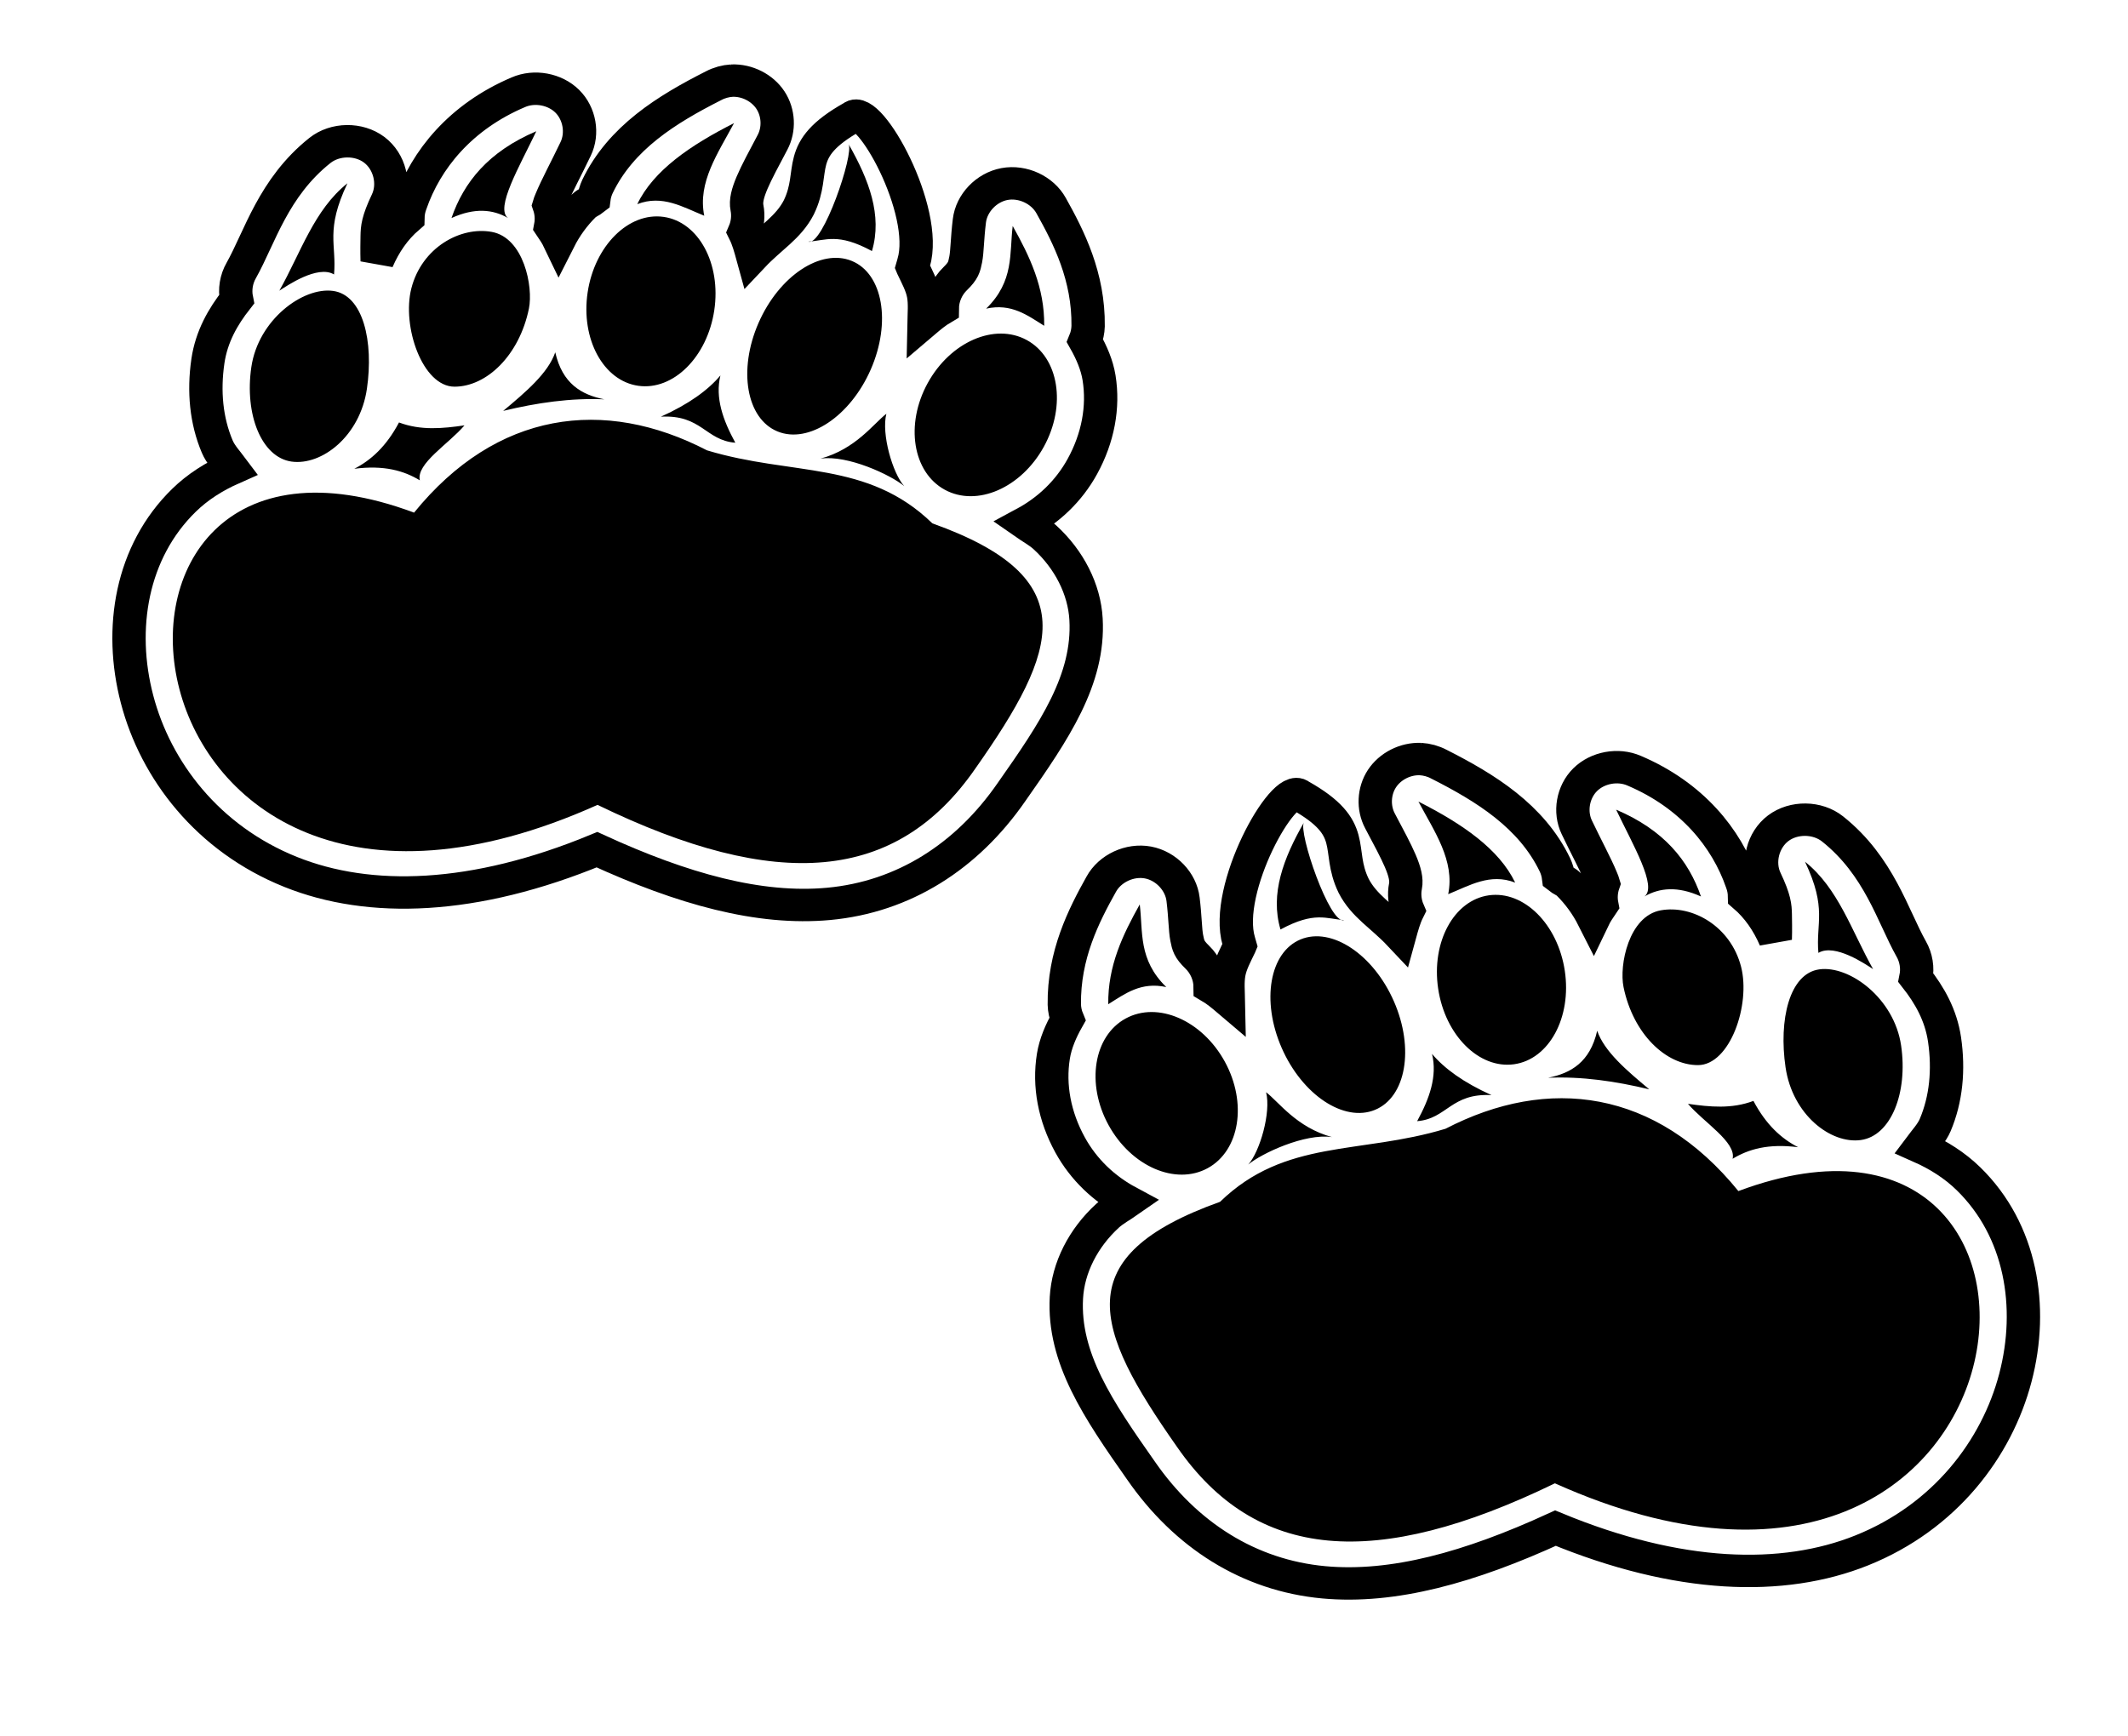 <?xml version="1.0"?><svg width="400" height="326.388" xmlns="http://www.w3.org/2000/svg">
 <title>Bear</title>

 <g>
  <title>Layer 1</title>
  <g id="layer1">
   <g id="g2836" transform="matrix(7.202 0 0 7.003 -2754.15 -3498.83)">
    <g transform="matrix(0.435 0 0 0.435 49.252 213.255)" id="g2871">
     <path fill="none" stroke="#000000" stroke-width="2" id="path2873" d="m809.804,663.283c-0.382,0.023 -0.758,0.13 -1.094,0.312c-2.814,1.465 -5.564,3.212 -6.969,6.219c-0.113,0.247 -0.187,0.512 -0.219,0.781c-0.183,0.152 -0.43,0.239 -0.594,0.406c-0.608,0.621 -1.108,1.328 -1.5,2.125c-0.133,-0.286 -0.313,-0.56 -0.5,-0.844c0.081,-0.436 0.048,-0.892 -0.094,-1.312c0.034,-0.118 0.042,-0.137 0.125,-0.344c0.312,-0.783 0.926,-1.955 1.469,-3.125c0.45,-0.959 0.241,-2.189 -0.502,-2.945c-0.743,-0.756 -1.968,-0.988 -2.936,-0.555c-3.459,1.513 -5.544,4.15 -6.469,6.906c-0.098,0.27 -0.151,0.556 -0.156,0.844c-0.796,0.706 -1.401,1.6 -1.844,2.656c-0.018,-0.546 -0.005,-1.236 0,-1.531c0.009,-0.501 0.036,-0.948 0.594,-2.156c0.494,-1.065 0.157,-2.449 -0.771,-3.168c-0.927,-0.719 -2.352,-0.7 -3.26,0.043c-2.8,2.29 -3.609,5.379 -4.719,7.406c-0.299,0.536 -0.4,1.179 -0.281,1.781c-0.82,1.075 -1.503,2.298 -1.719,3.812c-0.266,1.873 -0.097,3.684 0.562,5.281c0.196,0.476 0.584,0.901 0.906,1.344c-1.1,0.501 -2.083,1.142 -2.906,1.969c-3.155,3.169 -3.929,7.903 -2.812,12.281c1.116,4.378 4.232,8.599 9.219,10.656c4.739,1.955 11.005,1.761 18.375,-1.375c5.145,2.429 9.742,3.741 13.906,3.344c4.481,-0.428 8.281,-2.908 10.969,-6.906c2.57,-3.761 4.667,-6.939 4.469,-10.656c-0.099,-1.859 -1.014,-3.694 -2.469,-5.062c-0.351,-0.33 -0.813,-0.583 -1.219,-0.875c1.416,-0.783 2.646,-1.956 3.469,-3.5c0.936,-1.755 1.284,-3.656 1,-5.469c-0.123,-0.788 -0.447,-1.56 -0.844,-2.281c0.116,-0.288 0.179,-0.596 0.188,-0.906c0.038,-3.066 -1.16,-5.492 -2.219,-7.438c-0.522,-0.975 -1.711,-1.543 -2.798,-1.335c-1.086,0.208 -1.983,1.174 -2.108,2.273c-0.131,1.102 -0.126,1.89 -0.219,2.375c-0.093,0.485 -0.14,0.7 -0.625,1.188c-0.488,0.48 -0.776,1.159 -0.781,1.844c-0.391,0.236 -0.743,0.537 -1.094,0.844c0.011,-0.565 0.064,-1.139 -0.031,-1.688c-0.101,-0.58 -0.4,-1.13 -0.656,-1.688c-0.004,-0.009 0.004,-0.022 0,-0.031c0.025,-0.082 0.046,-0.166 0.062,-0.25c0.931,-3.227 -2.685,-9.885 -3.665,-9.013c-3.587,2.073 -2.141,3.284 -3.224,5.585c-0.628,1.257 -1.702,1.86 -2.767,3.022c-0.137,-0.513 -0.27,-1.027 -0.5,-1.5c0.197,-0.47 0.252,-0.999 0.156,-1.5c-0.159,-0.807 0.474,-1.984 1.531,-4.031c0.417,-0.81 0.369,-1.84 -0.121,-2.608c-0.491,-0.768 -1.406,-1.244 -2.316,-1.205l-0,0l0,0z"/>
     <path fill="#000000" fill-rule="nonzero" id="path2875" d="m815.121,686.614c1.625,-0.243 4.221,1.007 5.022,1.696c-0.696,-0.791 -1.38,-3.223 -1.071,-4.464c-0.76,0.595 -1.826,2.173 -3.951,2.768zm-9.576,-2.589c2.439,-0.136 2.67,1.461 4.464,1.607c-0.735,-1.384 -1.222,-2.768 -0.893,-4.152c-0.743,0.904 -1.877,1.759 -3.571,2.545zm-9.464,-0.357c2.024,-0.502 4.048,-0.806 6.071,-0.714c-1.375,-0.28 -2.518,-0.966 -2.946,-2.902c-0.427,1.282 -1.766,2.45 -3.125,3.616zm-8.929,3.571c0.999,-0.529 1.917,-1.378 2.679,-2.857c1.31,0.508 2.619,0.373 3.929,0.179c-0.935,1.135 -2.912,2.364 -2.679,3.393c-0.954,-0.594 -2.145,-0.95 -3.929,-0.714zm0.752,-4.929c-0.415,2.923 -2.709,4.743 -4.516,4.487c-1.806,-0.257 -2.833,-2.91 -2.417,-5.833c0.415,-2.923 3.101,-4.958 4.907,-4.701c1.806,0.257 2.442,3.125 2.026,6.048zm9.722,-4.958c-0.577,2.895 -2.541,4.821 -4.464,4.821c-1.923,0 -3.174,-3.727 -2.589,-6.071c0.625,-2.506 2.931,-3.833 4.821,-3.482c1.923,0.357 2.5,3.387 2.232,4.732zm11.121,0.107c-0.419,2.879 -2.46,4.965 -4.558,4.66c-2.098,-0.306 -3.459,-2.887 -3.04,-5.766c0.419,-2.879 2.46,-4.965 4.558,-4.66c2.098,0.306 3.459,2.887 3.04,5.766zm9.392,3.645c-1.233,2.905 -3.741,4.62 -5.602,3.83c-1.861,-0.79 -2.37,-3.785 -1.137,-6.69c1.233,-2.905 3.741,-4.62 5.602,-3.83c1.861,0.79 2.37,3.785 1.137,6.69zm10.384,4.772c-1.36,2.55 -4.023,3.74 -5.948,2.657c-1.925,-1.083 -2.384,-4.029 -1.024,-6.579c1.36,-2.55 4.023,-3.74 5.948,-2.657c1.925,1.083 2.384,4.029 1.024,6.579zm-41.787,-16.255c-1.997,1.633 -2.8,4.281 -4.084,6.627c0.444,-0.295 2.298,-1.609 3.281,-1.002c0.164,-1.847 -0.539,-2.718 0.804,-5.625zm11.333,-3.214c-2.88,1.26 -4.347,3.147 -5.089,5.357c1.39,-0.646 2.479,-0.542 3.393,0c-0.793,-0.597 0.688,-3.184 1.696,-5.357zm11.862,-0.499c-2.629,1.369 -4.832,2.921 -5.804,5c1.507,-0.602 2.737,0.184 4.018,0.714c-0.408,-2.072 0.833,-3.869 1.786,-5.714zm6.87,1.287c0.361,0.567 -1.558,6.354 -2.409,6.024c1.058,-0.064 1.758,-0.562 3.815,0.583c0.636,-2.202 -0.181,-4.405 -1.406,-6.607zm9.851,5.059c-0.202,1.701 0.1,3.401 -1.592,5.102c1.521,-0.343 2.473,0.412 3.482,1.059c0.029,-2.373 -0.874,-4.294 -1.89,-6.161zm-24.909,35.73c-29.66,13.693 -33.565,-26.709 -11.008,-18.037c4.95,-6.271 11.397,-7.141 17.572,-3.846c5.121,1.599 9.623,0.605 13.527,4.509c9.155,3.364 7.594,7.791 2.586,15.119c-4.732,7.038 -11.887,7.643 -22.678,2.255z"/>
    </g>
    <g transform="matrix(-0.435 0 0 0.435 785.574 231.47)" id="g2879">
     <path fill="none" stroke="#000000" stroke-width="2" id="path2881" d="m841.571,663.283c-0.382,0.023 -0.758,0.13 -1.094,0.312c-2.814,1.465 -5.564,3.212 -6.969,6.219c-0.113,0.247 -0.187,0.512 -0.219,0.781c-0.183,0.152 -0.43,0.239 -0.594,0.406c-0.608,0.621 -1.108,1.328 -1.5,2.125c-0.133,-0.286 -0.313,-0.56 -0.5,-0.844c0.081,-0.436 0.048,-0.892 -0.094,-1.312c0.034,-0.118 0.042,-0.137 0.125,-0.344c0.312,-0.783 0.926,-1.955 1.469,-3.125c0.45,-0.959 0.241,-2.189 -0.502,-2.945c-0.743,-0.756 -1.968,-0.988 -2.936,-0.555c-3.459,1.513 -5.544,4.15 -6.469,6.906c-0.098,0.27 -0.151,0.556 -0.156,0.844c-0.796,0.706 -1.401,1.6 -1.844,2.656c-0.018,-0.546 -0.005,-1.236 0,-1.531c0.009,-0.501 0.036,-0.948 0.594,-2.156c0.494,-1.065 0.157,-2.449 -0.771,-3.168c-0.927,-0.719 -2.352,-0.7 -3.26,0.043c-2.8,2.29 -3.609,5.379 -4.719,7.406c-0.299,0.536 -0.4,1.179 -0.281,1.781c-0.82,1.075 -1.503,2.298 -1.719,3.812c-0.266,1.873 -0.097,3.684 0.562,5.281c0.196,0.476 0.584,0.901 0.906,1.344c-1.1,0.501 -2.083,1.142 -2.906,1.969c-3.155,3.169 -3.929,7.903 -2.812,12.281c1.116,4.378 4.232,8.599 9.219,10.656c4.739,1.955 11.005,1.761 18.375,-1.375c5.145,2.429 9.742,3.741 13.906,3.344c4.481,-0.428 8.281,-2.908 10.969,-6.906c2.57,-3.761 4.667,-6.939 4.469,-10.656c-0.099,-1.859 -1.014,-3.694 -2.469,-5.062c-0.351,-0.33 -0.813,-0.583 -1.219,-0.875c1.416,-0.783 2.646,-1.956 3.469,-3.5c0.936,-1.755 1.284,-3.656 1,-5.469c-0.123,-0.788 -0.447,-1.56 -0.844,-2.281c0.116,-0.288 0.179,-0.596 0.188,-0.906c0.038,-3.066 -1.16,-5.492 -2.219,-7.438c-0.522,-0.975 -1.711,-1.543 -2.798,-1.335c-1.086,0.208 -1.983,1.174 -2.108,2.273c-0.131,1.102 -0.126,1.89 -0.219,2.375c-0.093,0.485 -0.14,0.7 -0.625,1.188c-0.488,0.48 -0.776,1.159 -0.781,1.844c-0.391,0.236 -0.743,0.537 -1.094,0.844c0.011,-0.565 0.064,-1.139 -0.031,-1.688c-0.101,-0.58 -0.4,-1.13 -0.656,-1.688c-0.004,-0.009 0.004,-0.022 0,-0.031c0.025,-0.082 0.046,-0.166 0.062,-0.25c0.931,-3.227 -2.685,-9.885 -3.665,-9.013c-3.587,2.073 -2.141,3.284 -3.224,5.585c-0.628,1.257 -1.702,1.86 -2.767,3.022c-0.137,-0.513 -0.27,-1.027 -0.5,-1.5c0.197,-0.47 0.252,-0.999 0.156,-1.5c-0.159,-0.807 0.474,-1.984 1.531,-4.031c0.417,-0.81 0.369,-1.84 -0.121,-2.608c-0.491,-0.768 -1.406,-1.244 -2.316,-1.205l-0,0l0,0z"/>
     <path fill="#000000" fill-rule="nonzero" id="path2883" d="m846.888,686.614c1.625,-0.243 4.221,1.007 5.022,1.696c-0.696,-0.791 -1.38,-3.223 -1.071,-4.464c-0.76,0.595 -1.826,2.173 -3.951,2.768zm-9.576,-2.589c2.439,-0.136 2.67,1.461 4.464,1.607c-0.735,-1.384 -1.222,-2.768 -0.893,-4.152c-0.743,0.904 -1.877,1.759 -3.571,2.545zm-9.464,-0.357c2.024,-0.502 4.048,-0.806 6.071,-0.714c-1.375,-0.28 -2.518,-0.966 -2.946,-2.902c-0.427,1.282 -1.766,2.45 -3.125,3.616zm-8.929,3.571c0.999,-0.529 1.917,-1.378 2.679,-2.857c1.31,0.508 2.619,0.373 3.929,0.179c-0.935,1.135 -2.912,2.364 -2.679,3.393c-0.954,-0.594 -2.145,-0.95 -3.929,-0.714zm0.752,-4.929c-0.415,2.923 -2.709,4.743 -4.516,4.487c-1.806,-0.257 -2.833,-2.91 -2.417,-5.833c0.415,-2.923 3.101,-4.958 4.907,-4.701c1.806,0.257 2.442,3.125 2.026,6.048zm9.722,-4.958c-0.577,2.895 -2.541,4.821 -4.464,4.821c-1.923,0 -3.174,-3.727 -2.589,-6.071c0.625,-2.506 2.931,-3.833 4.821,-3.482c1.923,0.357 2.5,3.387 2.232,4.732zm11.121,0.107c-0.419,2.879 -2.46,4.965 -4.558,4.66c-2.098,-0.306 -3.459,-2.887 -3.04,-5.766c0.419,-2.879 2.46,-4.965 4.558,-4.66c2.098,0.306 3.459,2.887 3.04,5.766zm9.392,3.645c-1.233,2.905 -3.741,4.62 -5.602,3.83c-1.861,-0.79 -2.37,-3.785 -1.137,-6.69c1.233,-2.905 3.741,-4.62 5.602,-3.83c1.861,0.79 2.37,3.785 1.137,6.69zm10.384,4.772c-1.36,2.55 -4.023,3.74 -5.948,2.657c-1.925,-1.083 -2.384,-4.029 -1.024,-6.579c1.36,-2.55 4.023,-3.74 5.948,-2.657c1.925,1.083 2.384,4.029 1.024,6.579zm-41.787,-16.255c-1.997,1.633 -2.8,4.281 -4.084,6.627c0.444,-0.295 2.298,-1.609 3.281,-1.002c0.164,-1.847 -0.539,-2.718 0.804,-5.625zm11.333,-3.214c-2.88,1.26 -4.347,3.147 -5.089,5.357c1.39,-0.646 2.479,-0.542 3.393,0c-0.793,-0.597 0.688,-3.184 1.696,-5.357zm11.862,-0.499c-2.629,1.369 -4.832,2.921 -5.804,5c1.507,-0.602 2.737,0.184 4.018,0.714c-0.408,-2.072 0.833,-3.869 1.786,-5.714zm6.87,1.287c0.361,0.567 -1.558,6.354 -2.409,6.024c1.058,-0.064 1.758,-0.562 3.815,0.583c0.636,-2.202 -0.181,-4.405 -1.406,-6.607zm9.851,5.059c-0.202,1.701 0.1,3.401 -1.592,5.102c1.521,-0.343 2.473,0.412 3.482,1.059c0.029,-2.373 -0.874,-4.294 -1.89,-6.161zm-24.909,35.73c-29.66,13.693 -33.565,-26.709 -11.008,-18.037c4.95,-6.271 11.397,-7.141 17.572,-3.846c5.121,1.599 9.623,0.605 13.527,4.509c9.155,3.364 7.594,7.791 2.586,15.119c-4.732,7.038 -11.887,7.643 -22.678,2.255z"/>
    </g>
   </g>
  </g>
 </g>
</svg>
